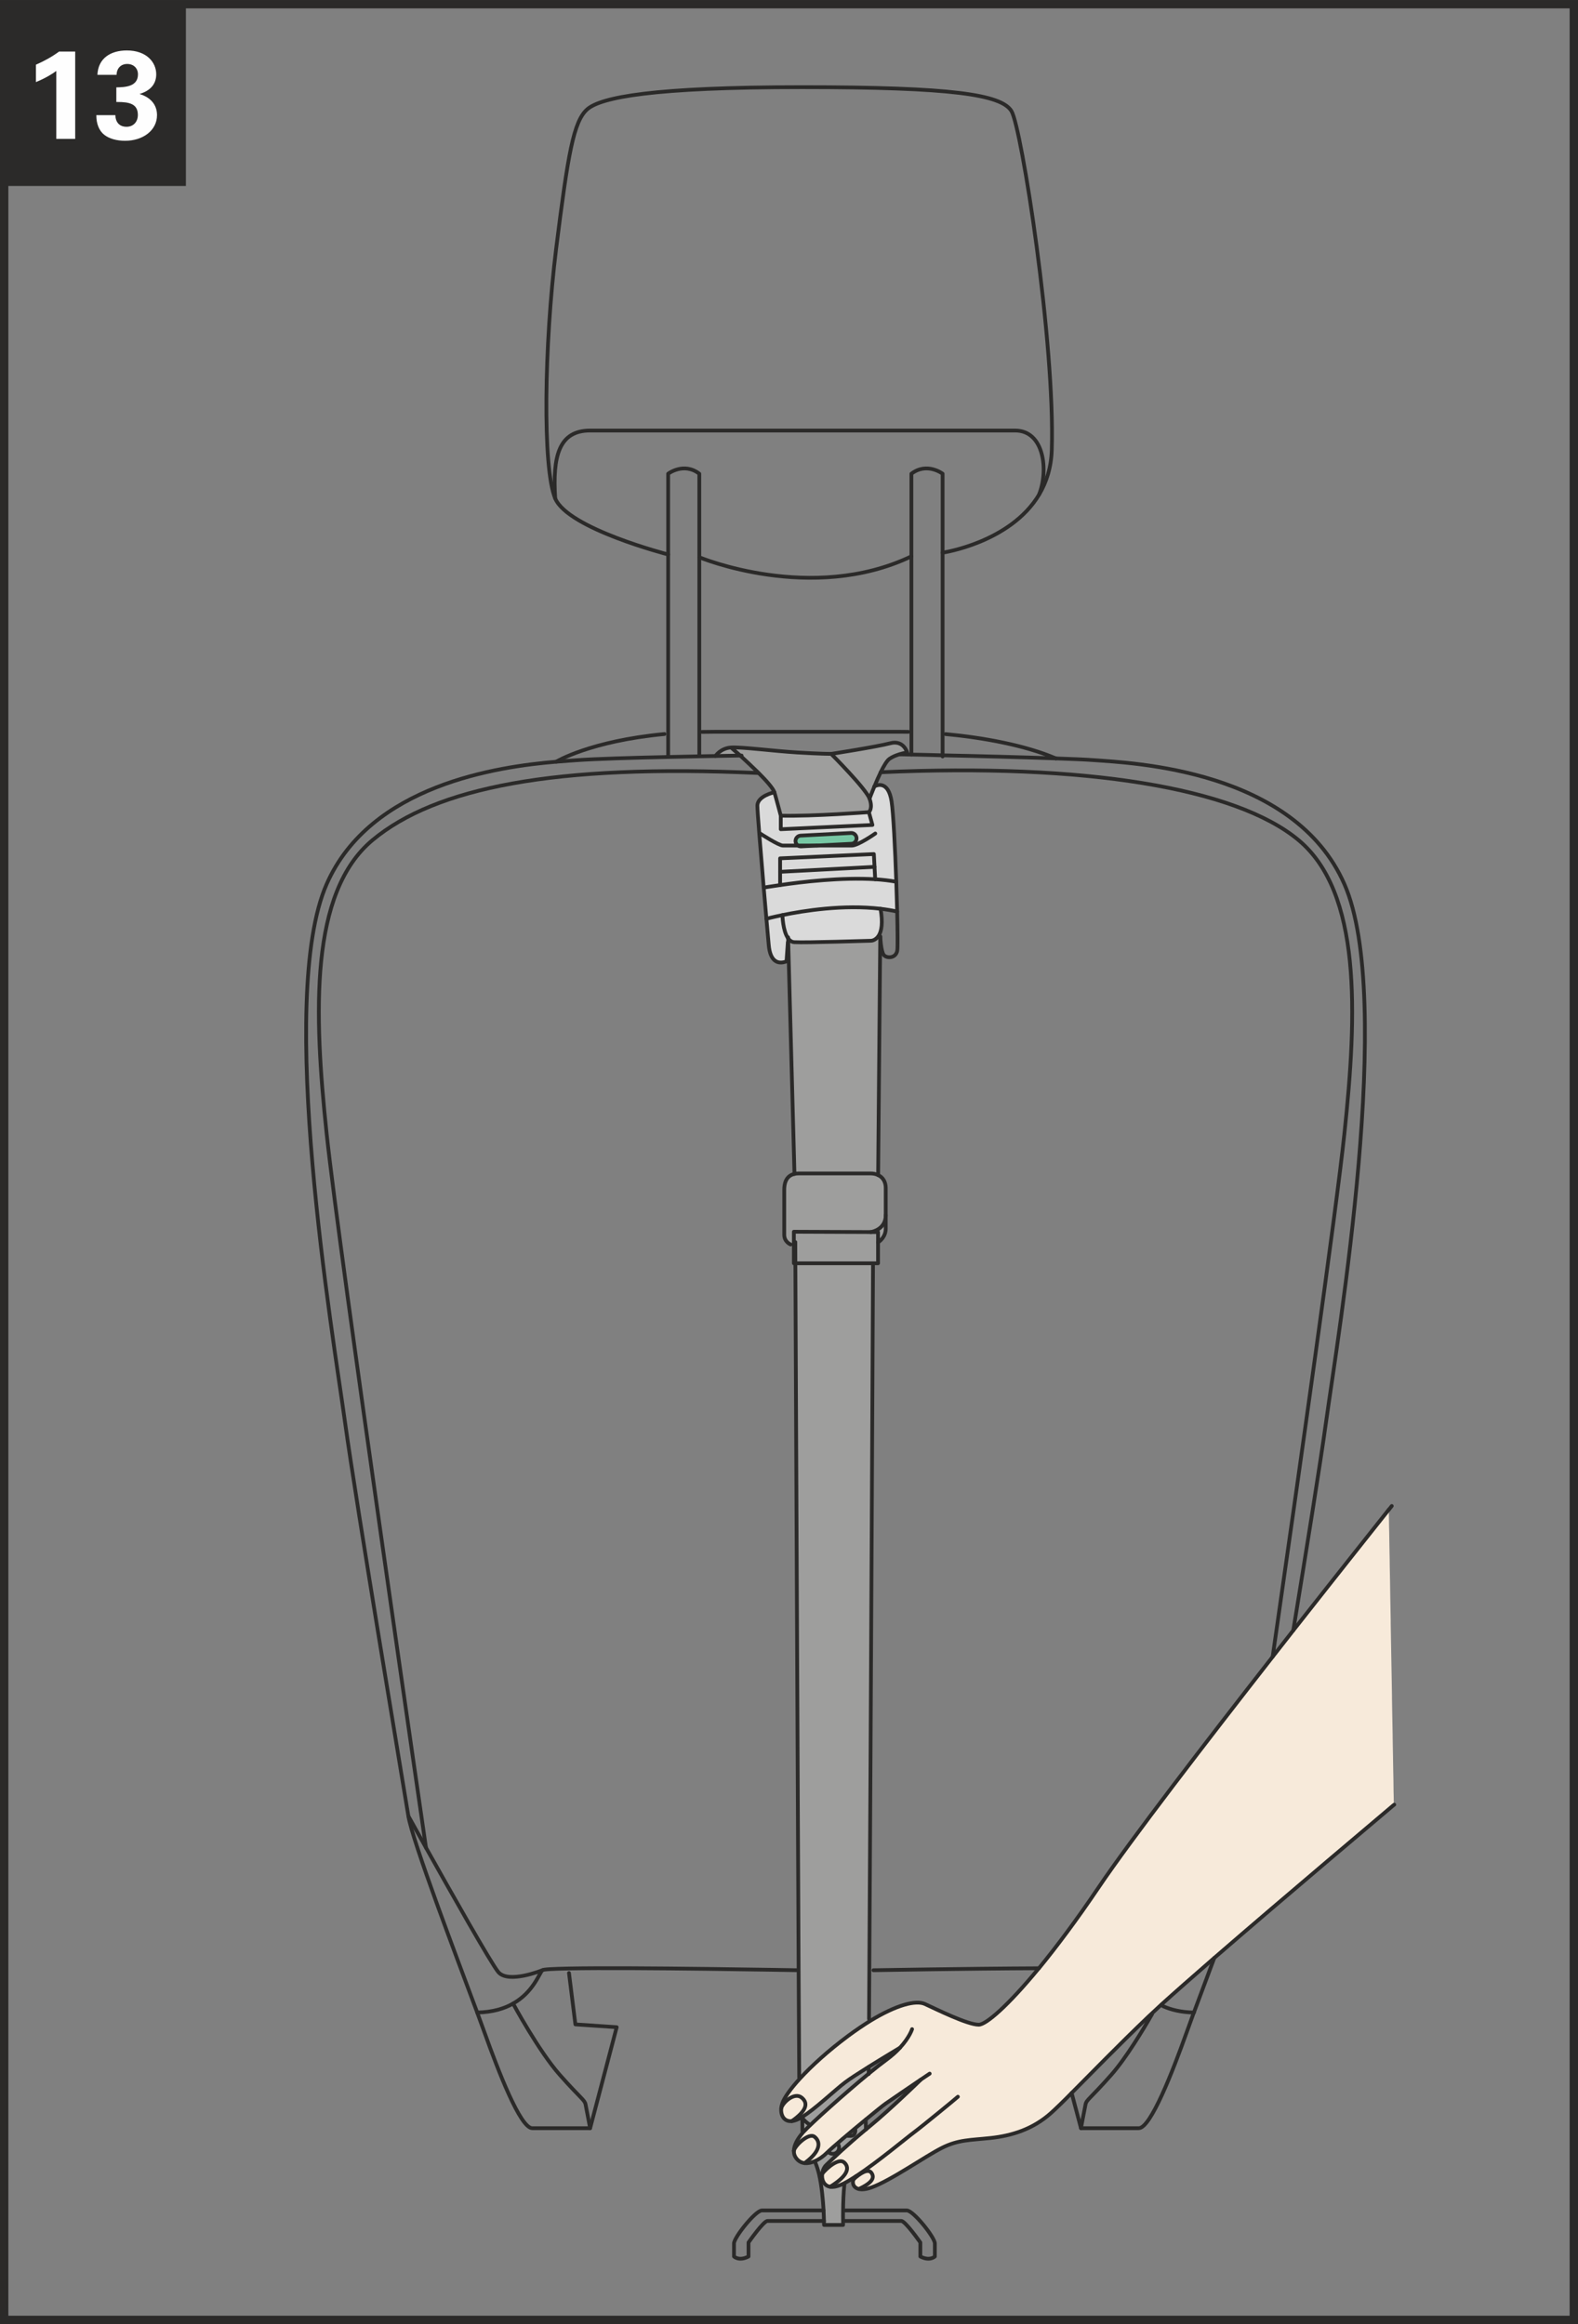 <?xml version="1.0" encoding="UTF-8"?>
<!DOCTYPE svg PUBLIC "-//W3C//DTD SVG 1.1//EN" "http://www.w3.org/Graphics/SVG/1.1/DTD/svg11.dtd">
<!-- Creator: CorelDRAW 2018 (64-Bit) -->
<svg xmlns="http://www.w3.org/2000/svg" xml:space="preserve" width="44.5mm" height="65.525mm" version="1.1" style="shape-rendering:geometricPrecision; text-rendering:geometricPrecision; image-rendering:optimizeQuality; fill-rule:evenodd; clip-rule:evenodd"
viewBox="0 0 4483.59 6601.92"
 xmlns:xlink="http://www.w3.org/1999/xlink">
 <rect x="0" y="0" width="4483.59" height="6601.92" fill="#808080" stroke="none"/>
 <defs>
  <style type="text/css">
   <![CDATA[
    .str2 {stroke:#2B2A29;stroke-width:23.78;stroke-miterlimit:4}
    .str0 {stroke:#2B2A29;stroke-width:10.7;stroke-linecap:round;stroke-linejoin:round;stroke-miterlimit:10}
    .str1 {stroke:#2B2A29;stroke-width:10.7;stroke-linecap:round;stroke-linejoin:round;stroke-miterlimit:4}
    .fil5 {fill:none;fill-rule:nonzero}
    .fil3 {fill:#FEFEFE;fill-rule:nonzero}
    .fil1 {fill:#DADADA;fill-rule:nonzero}
    .fil0 {fill:#9E9E9D;fill-rule:nonzero}
    .fil6 {fill:#2B2A29;fill-rule:nonzero}
    .fil2 {fill:#F7EADA;fill-rule:nonzero}
    .fil4 {fill:#77C7A4;fill-rule:nonzero}
   ]]>
  </style>
 </defs>
 <g id="Слой_x0020_1">
  <path class="fil0" d="M2516.65 3490.2c0,22.46 -16.24,35.48 -21.78,38.92l0 -29.29 -20.33 0c5.37,-1.07 42.12,-8.56 42.12,-48.34l0 38.71z"/>
  <path class="fil0" d="M2279.58 6016.09c-0.64,-0.63 -1.07,-1.28 -1.49,-1.91 37.6,-22.68 93.62,-76.74 123.55,-99.2 12.84,-9.81 38.92,-26.48 66.04,-43.62l0.46 0.64c-0.22,2.38 0.21,14.11 0.21,18.41 -67.79,55.77 -160.99,138.94 -185.79,165.88l-2.56 -2.56c-0.21,-17.56 -0.42,-37.64 -0.42,-37.64z"/>
  <path class="fil0" d="M2470.69 2268.72c-10.07,-28.22 -109.02,-127.17 -109.02,-127.17 0,0 129.31,-20.12 167.59,-30.15 4.79,-1.28 9.12,-1.84 13.06,-1.82 27.55,0.07 35.25,27.88 35.25,27.88 0,0 -10.07,1.28 -22.22,5.37 -9.21,2.56 -19.7,6.82 -28.22,12.8 -7.07,4.94 -16.03,20.11 -24.82,38.07 -6.4,13.05 -12.61,27.59 -17.73,40.2l-0.21 0.21c-8.14,19.45 -13.68,34.62 -13.68,34.62z"/>
  <path class="fil0" d="M2314.64 6139.23c12.83,-5.33 25.23,-14.33 35.04,-24.17 14.11,-14.12 66.93,-58.75 109.9,-94.05l0.21 0.22c0,0 0.21,17.73 0.63,27.58 -54.73,45.53 -91.27,80.15 -112.45,100.69 -6.62,6.19 -10.7,15.61 -11.77,25.21 -2.35,16.66 4.51,34.23 22.68,37.21 7.46,1.28 17.09,-0.21 29.07,-5.15 2.99,-1.28 5.97,-2.78 9.39,-4.27l1.74 3.42c-2.6,23.96 -3.46,51.11 -3.67,73.12 -0.21,12.19 -0.21,22.46 0,29.92l0 11.31 -54.07 0c0,-0.3 -0.01,-4.31 -0.21,-11.31 -0.21,-7.25 -0.42,-17.52 -1.07,-29.92 -1.7,-29.08 -5.15,-69.03 -12.83,-102.41 -2.98,-12.58 -6.65,-23.71 -10.7,-33.55l-1.91 -3.84z"/>
  <polygon class="fil0" points="2480.52,3588.54 2259.9,3588.54 2255.63,3588.54 2255.63,3535.08 2255.63,3498.96 2473.91,3499.81 2474.55,3499.81 2494.84,3499.81 2494.84,3529.1 2494.84,3588.54 "/>
  <path class="fil1" d="M2169.91 2521.39c-8.56,-102.19 -17.94,-216.32 -17.94,-232.56 0,-28.22 48.3,-38.28 48.3,-38.28 4.48,14.75 18.17,66.47 18.17,66.47l0 38.49 260.39 -12.19 -10.06 -36.32c0,0 11.98,-10.06 1.92,-38.29 0,0 5.54,-15.17 13.68,-34.62l0.21 -0.21c3.84,-2.13 39.09,-20.29 48.73,42.97 4.91,33.13 10.07,133.19 13.26,227.88 -18.38,-3.42 -38.7,-5.79 -59.85,-7.07l-1.92 -35.26 -1.91 -36.32 -266.38 12.15 0 38.29 0 37.64c-28.86,4.05 -46.6,7.24 -46.6,7.24zm90.43 -131.69c0.21,5.16 2.98,9.63 7.04,12.19 2.59,1.7 5.79,2.56 8.99,2.35l43.83 -2.35 1.07 0 98.14 -5.12c8.1,-0.42 14.33,-7.28 14.33,-15.39l0 -0.86c-0.46,-8.35 -7.72,-14.96 -16.07,-14.33l-142.78 7.47c-8.35,0.42 -14.54,7.28 -14.54,15.17l0 0.86z"/>
  <path class="fil2" d="M2223.36 5973.13c5.54,-14.97 22.64,-39.57 50,-69.28 32.28,-35.05 78.7,-77.59 136.39,-120.56 22.25,-16.46 43.18,-30.57 62.87,-42.73 74.61,-45.53 129.74,-59.64 155.4,-47.91 32.27,14.75 120.56,58.79 152.84,58.79 20.73,0 82.54,-53.21 170.79,-160.31l0.21 0c49.41,-60.06 107.13,-137.02 170.62,-231.1 90.21,-133.61 305.04,-412.77 493.6,-653.91 20.08,-25.45 39.53,-50.47 58.54,-74.82 131.69,-167.37 241.13,-304.82 271.27,-342.89l0.21 0c0,5.33 0,11.12 0.21,16.89l0.43 31.2c0,5.58 0.21,11.12 0.42,16.89l0.25 17.55c0.21,12.16 0.42,24.56 0.63,37.61 0,6.4 0.21,12.83 0.43,19.66l0.21 20.33c0.21,13.68 0.42,27.58 0.85,42.12l0.64 44c0.42,22.26 0.86,45.11 1.28,68.42l0 8.79c0.21,12.58 0.42,25.41 0.63,38.25l1.71 94.9c0.42,23.95 0.85,47.7 1.28,70.98l0 7.92c0.21,13.05 0.42,25.84 0.63,38.46l0.86 45.32c0.21,7.51 0.21,14.97 0.42,22.26l0 5.33c0.21,12.83 0.43,25.24 0.64,37.64 0.21,7.03 0.21,13.86 0.42,20.73l0 2.77c0.21,12.61 0.42,25.02 0.64,37 0.21,6.61 0.21,12.8 0.42,19.01l0.42 35.91c0.21,5.79 0.43,11.33 0.43,16.66l0.21 16.03 0 6.22c-21.36,18.17 -305.05,256.96 -510.48,434.82 -58.97,51.28 -111.58,97.46 -149.61,131.87 -10.48,9.63 -19.9,18.41 -28.01,26.09 -3.01,2.77 -6,5.37 -8.56,7.93 -90.21,86.13 -164.39,163.11 -218.67,217.39 -23.31,23.74 -43.18,42.97 -58.79,57.08 -51.75,46.18 -111.82,64.34 -170.82,70.77 -59.21,6.4 -91.92,4.48 -139.15,28.22 -47.24,23.71 -146.45,93.62 -200.94,112.64 -15.39,5.33 -26.94,6.19 -35.08,4.05 39.99,-18.38 45.32,-32.92 35.73,-46.18 -9.85,-13.25 -32.92,2.78 -50.04,17.95 1.31,-3.63 4.08,-6.61 7.5,-8.75 -13.05,8.53 -25.45,16.03 -35.9,21.36 -3.45,1.49 -6.44,2.99 -9.42,4.3 -11.98,4.91 -21.61,6.4 -29.08,5.12l0 -0.21c55.6,-34.2 53.88,-56.87 39.13,-69.49 -14.96,-12.61 -48.33,15.61 -61.8,32.49 1.1,-9.6 5.15,-19.02 11.76,-25.21 21.19,-20.54 57.72,-55.16 112.46,-100.69 3.63,-2.98 7.25,-5.97 11.09,-9.21 59,-48.51 139.19,-126.53 144.09,-131.43l-0.21 -0.21c-31.85,21.57 -83.6,56.61 -98.32,67.1 -8.35,5.79 -31.02,24.17 -57.51,45.95 -42.97,35.3 -95.79,79.94 -109.89,94.05 -9.81,9.84 -22.22,18.84 -35.05,24.17 -9.63,4.26 -19.45,6.4 -28.43,5.33 49.16,-36.11 44.25,-62.21 28.01,-74.82 -16.24,-12.58 -55.37,24.81 -58.58,39.78 0.42,-15.18 9.42,-32.71 24.17,-50.01 0.86,-0.86 1.7,-2.14 2.77,-3.19 24.82,-26.95 118,-110.13 185.75,-165.89 19.26,-15.85 36.57,-29.29 49.62,-38.92 16.24,-11.97 29.29,-23.74 39.1,-34.62 0,0 -46.18,27.55 -89.36,54.49 -27.15,17.1 -53.21,33.77 -66.04,43.62 -29.92,22.47 -85.94,76.52 -123.55,99.2 -4.95,2.98 -9.42,5.54 -13.69,7.25 -5.36,2.13 -10.06,3.41 -14.53,3.84 39.3,-27.33 48.73,-49.8 28,-66.68 -20.76,-17.1 -54.52,14.54 -57.93,30.14l-0.21 0c0.42,-4.91 1.7,-10.27 3.63,-15.6z"/>
  <path class="fil3" d="M3960.44 5127.24l0 8.78c0,-2.81 0,-5.79 -0.21,-8.78l0.21 0z"/>
  <polygon class="fil3" points="3960.23,5121.05 3960.44,5127.22 3960.23,5127.22 "/>
  <path class="fil3" d="M3958.09 4996.41l0.63 36.97c-0.21,-11.94 -0.42,-24.35 -0.63,-36.97z"/>
  <path class="fil3" d="M3957.03 4935.28l0.63 37.64c-0.21,-12.4 -0.42,-24.81 -0.63,-37.64z"/>
  <path class="fil3" d="M3955.1 4823.9l0.63 38.5c-0.21,-12.61 -0.42,-25.45 -0.63,-38.5z"/>
  <path class="fil3" d="M3951.46 4611.84l0.64 38.29c-0.21,-12.84 -0.43,-25.66 -0.64,-38.29z"/>
  <path class="fil3" d="M3947.4 4370.93l0.63 37.64c-0.21,-13.05 -0.42,-25.45 -0.63,-37.64z"/>
  <path class="fil3" d="M3945.9 4286.71c0,0.63 0,1.06 0.22,1.7l-0.22 0 0 -1.7z"/>
  <path class="fil3" d="M3945.27 4245.66l0.63 41.06c-0.21,-15.82 -0.42,-29.5 -0.63,-41.06z"/>
  <path class="fil3" d="M3944.62 4207.18l0.42 27.58c-0.21,-16.88 -0.42,-26.51 -0.42,-27.58z"/>
  <path class="fil1" d="M2546.58 2504.73c1.07,29.5 1.91,58.36 2.56,84.66 -15.4,-3.45 -31.21,-6 -47.24,-7.93 -104.96,-12.4 -217.6,5.33 -278.74,17.95 -28.43,5.79 -45.56,10.48 -45.56,10.48 -2.35,-26.3 -4.91,-56.65 -7.68,-88.5 0,0 17.73,-3.19 46.6,-7.25 62.2,-9.2 175.51,-22.46 270.2,-16.45 21.15,1.28 41.48,3.63 59.86,7.04z"/>
  <path class="fil0" d="M2516.65 3374.76l0 76.73c0,39.78 -36.75,47.24 -42.12,48.31l-0.64 0 -218.24 -0.86 0 36.15 -9.21 0c0,0 -18.17,-6.86 -18.17,-27.59l0 -127.64c0,-14.96 3.2,-39.53 29.08,-45.32 3.63,-0.86 7.68,-1.28 12.4,-1.28l203.07 0c8.56,0 16.03,1.49 22.25,4.73 14.08,6.4 21.57,19.87 21.57,36.76z"/>
  <path class="fil1" d="M2239.18 2665.26c-15.18,-21.36 -16.03,-65.82 -16.03,-65.82 61.13,-12.62 173.77,-30.36 278.74,-17.98 7.28,40.84 2.59,63.52 -4.91,75.88 -8.11,13.05 -19.23,14.97 -22.22,14.97 -6,0 -185.58,6 -218.06,4.08 -7.25,-0.42 -13.05,-4.73 -17.52,-11.12z"/>
  <path class="fil0" d="M2501.04 2660.13l-5.96 677.86c-6.23,-3.19 -13.69,-4.69 -22.26,-4.69l-203.06 0c-4.73,0 -8.78,0.42 -12.4,1.28l-17.74 -658.21 -0.42 -11.12c4.48,6.44 10.24,10.7 17.52,11.12 32.49,1.92 212.06,-4.05 218.03,-4.05 2.98,0 14.11,-1.91 22.25,-14.96l4.05 2.77z"/>
  <path class="fil1" d="M2484.8 2462.4l1.92 35.25c-94.69,-5.96 -208.01,7.28 -270.21,16.46l0 -37.61 268.29 -14.11z"/>
  <polygon class="fil1" points="2482.87,2426.06 2484.79,2462.38 2216.51,2476.49 2216.51,2438.25 "/>
  <path class="fil0" d="M2259.91 3588.54l220.62 0c0,0 -6.23,1320.89 -10.49,2008.13 -0.21,49.62 -0.63,96.01 -0.86,138.35l3.42 5.54c-19.66,12.19 -40.62,26.3 -62.84,42.76 -57.72,42.97 -104.11,85.48 -136.38,120.56l-2.56 -2.35c-0.42,-70.77 -1.07,-176.58 -1.7,-304.86 -3.02,-612.42 -7.93,-1736.22 -9.21,-2008.13z"/>
  <path class="fil1" d="M2468.77 2306.98l10.06 36.32 -260.39 12.19 0 -38.46c92.81,2.14 250.34,-10.06 250.34,-10.06z"/>
  <path class="fil2" d="M2475.82 6171.93c9.63,13.26 4.26,27.8 -35.69,46.18 -16.03,-3.84 -19.69,-17.95 -14.54,-28.22l0.21 0c17.1,-15.18 40.17,-31.21 50.01,-17.95z"/>
  <path class="fil0" d="M2103.22 2146.23c-15.4,-13.68 -26.09,-22.85 -26.09,-22.85 30.35,-1.95 121.2,10.03 187.71,14.08 66.68,4.08 96.82,4.08 96.82,4.08 0,0 98.99,98.96 109.02,127.18 10.06,28.22 -1.91,38.28 -1.91,38.28 0,0 -157.53,12.19 -250.31,10.03 0,0 -13.68,-51.72 -18.2,-66.47 -3.42,-11.12 -23.07,-33.13 -45.53,-55.59 -17.52,-17.31 -36.76,-35.05 -51.51,-48.74z"/>
  <path class="fil4" d="M2433.7 2380.52l0 0.86c0,8.14 -6.19,14.96 -14.32,15.4l-98.11 5.12 -1.1 0 -52.79 0c-4.05,-2.56 -6.86,-7.04 -7.07,-12.16l0 -0.86c0,-7.92 6.22,-14.75 14.54,-15.17l142.81 -7.5c8.32,-0.64 15.61,5.96 16.03,14.32z"/>
  <path class="fil2" d="M2398.01 6142.22c14.75,12.61 16.45,35.25 -39.13,69.49l0 0.21c-18.17,-3.02 -24.99,-20.54 -22.64,-37.22 13.47,-16.88 46.81,-45.11 61.77,-32.48z"/>
  <path class="fil2" d="M2314.21 6069.75c16.24,12.62 21.15,38.71 -28.01,74.82l-0.21 0c-6.61,-0.63 -12.62,-3.19 -17.95,-7.71 -8.78,-7.68 -12.61,-16.89 -12.4,-27.12l0 -0.21c3.2,-14.96 42.34,-52.39 58.58,-39.78z"/>
  <path class="fil2" d="M2277.87 5958.59c20.73,16.88 11.33,39.34 -28.01,66.68 -20.94,2.17 -32.06,-14.96 -30.14,-36.54l0.21 0c3.41,-15.6 37.21,-47.23 57.93,-30.14z"/>
  <path class="fil1" d="M2239.18 2665.26l0.42 11.12 -1.07 0 -3.84 54.49c-26.3,10.07 -46.6,-2.13 -50.47,-46.38 -1.07,-10.88 -3.42,-38.68 -6.61,-74.61 0,0 17.09,-4.7 45.53,-10.45 0,0 0.85,44.46 16.03,65.82z"/>
  <path class="fil0" d="M2077.14 2123.36c0,0 10.69,9.21 26.09,22.89 -9.42,0.21 -35.08,0.63 -70.34,1.28 0,0 14.11,-22.04 44.25,-24.17z"/>
  <path class="fil5 str0" d="M2077.14 2123.36c0,0 10.69,9.21 26.09,22.89 14.75,13.65 33.98,31.42 51.51,48.73 22.46,22.43 42.12,44.47 45.53,55.56 4.47,14.75 18.17,66.51 18.17,66.51 92.81,2.13 250.34,-10.07 250.34,-10.07 0,0 11.98,-10.02 1.91,-38.24 -10.06,-28.22 -109.02,-127.21 -109.02,-127.21 0,0 -30.14,0 -96.86,-4.06 -66.47,-4.05 -157.32,-16.03 -187.67,-14.11 -30.15,2.14 -44.25,24.17 -44.25,24.17"/>
  <path class="fil5 str0" d="M2484.36 2234.09c-8.13,19.45 -13.68,34.62 -13.68,34.62"/>
  <path class="fil5 str0" d="M2361.66 2141.52c0,0 129.35,-20.08 167.6,-30.14 38.28,-10.28 48.3,26.09 48.3,26.09 0,0 -10.03,1.28 -22.22,5.33 -9.21,2.56 -19.66,6.86 -28.22,12.84 -7.07,4.91 -16.03,20.08 -24.81,38.03 -6.4,13.04 -12.62,27.58 -17.74,40.2"/>
  <path class="fil5 str0" d="M2321.26 2401.9l98.99 0c18.17,0 66.68,-34.19 66.68,-34.19"/>
  <path class="fil5 str0" d="M2159.87 2367.7c0,0 52.56,34.19 64.54,34.19l42.97 0 52.82 0"/>
  <path class="fil5 str0" d="M2200.27 2250.55c0,0 -48.31,10.06 -48.31,38.28 0,16.24 9.39,130.38 17.95,232.56 2.77,31.85 5.33,62.21 7.68,88.51 3.23,35.9 5.58,63.69 6.65,74.6 3.84,44.25 24.16,56.45 50.43,46.39l3.88 -54.52"/>
  <path class="fil5 str0" d="M2501.04 2660.13c0,0 1.92,42.55 10.07,52.57 8.1,10.06 34.19,10.06 38.25,-12.16 1.49,-7.71 1.06,-52.82 -0.22,-111.18 -0.63,-26.27 -1.49,-55.12 -2.56,-84.62 -3.19,-94.73 -8.35,-194.75 -13.26,-227.88 -9.63,-63.3 -44.89,-45.11 -48.73,-42.97l-0.21 0.21"/>
  <path class="fil5 str0" d="M2169.91 2521.39c0,0 17.74,-3.19 46.6,-7.24 62.21,-9.21 175.53,-22.47 270.21,-16.49 21.15,1.28 41.47,3.66 59.85,7.07"/>
  <path class="fil5 str0" d="M2177.6 2609.89c0,0 17.1,-4.69 45.53,-10.48 61.14,-12.62 173.81,-30.36 278.78,-17.95 16.03,1.92 31.85,4.48 47.23,7.93"/>
  <path class="fil5 str0" d="M2223.15 2599.43c0,0 0.85,44.46 16.03,65.82 4.47,6.44 10.27,10.7 17.52,11.12 32.48,1.92 212.06,-4.05 218.06,-4.05 2.98,0 14.11,-1.91 22.22,-14.96 7.5,-12.4 12.19,-35.05 4.91,-75.89"/>
  <polyline class="fil5 str0" points="2216.52,2514.13 2216.52,2476.52 2216.52,2438.24 2482.88,2426.05 2484.8,2462.41 2486.72,2497.67 "/>
  <line class="fil5 str0" x1="2216.52" y1="2476.5" x2="2484.8" y2= "2462.4" />
  <polyline class="fil5 str0" points="2218.44,2317.03 2218.44,2355.53 2478.8,2343.34 2468.78,2306.97 "/>
  <path class="fil5 str0" d="M2267.39 2401.9c-4.05,-2.56 -6.82,-7.03 -7.03,-12.19l0 -0.85c0,-7.89 6.19,-14.75 14.5,-15.18l142.82 -7.47c8.35,-0.63 15.61,5.97 16.03,14.33l0 0.86c0,8.1 -6.19,14.96 -14.33,15.39l-98.09 5.12 -1.11 0 -43.79 2.35c-3.23,0.21 -6.44,-0.63 -9,-2.35z"/>
  <polyline class="fil5 str0" points="2239.18,2662.49 2239.18,2665.26 2239.6,2676.38 2257.33,3334.58 "/>
  <line class="fil5 str0" x1="2501.04" y1="2660.13" x2="2495.07" y2= "3337.99" />
  <path class="fil5 str0" d="M2468.33 5891.47l0 -1.07c0,-4.26 -0.42,-16.03 -0.21,-18.38"/>
  <path class="fil5 str0" d="M2277.65 6013.53c0.21,0.21 0.21,0.42 0.42,0.63 0.43,0.64 0.86,1.28 1.49,1.92 4.91,6.85 11.98,13.25 19.02,17.94"/>
  <path class="fil5 str0" d="M2259.7 3528.24c0,0 0,21.37 0.21,60.29 1.28,271.91 6.19,1395.71 9.21,2008.13 0.63,128.28 1.28,234.09 1.7,304.86"/>
  <path class="fil5 str0" d="M2460.42 6049.01l0 -0.21c-0.42,-9.84 -0.63,-27.58 -0.63,-27.58"/>
  <path class="fil5 str0" d="M2316.56 6143.07c4.06,9.84 7.72,20.94 10.7,33.55 7.68,33.34 11.09,73.33 12.84,102.41 0.63,12.4 0.85,22.67 1.07,29.92 0.21,7.28 0.21,11.33 0.21,11.33l54.07 0 0 -11.33c-0.22,-7.47 -0.22,-17.73 0,-29.92 0.21,-22 1.06,-49.16 3.62,-73.12"/>
  <path class="fil5 str0" d="M2279.58 6016.09c0,0 0.21,20.08 0.42,37.64"/>
  <path class="fil5 str0" d="M2408.48 6067.19l8.35 0c12.36,0 13.85,-11.12 13.43,-18.38"/>
  <path class="fil5 str0" d="M2381.33 6091.13c1.7,2.77 2.77,5.97 2.77,9.42 0,9.81 -8.1,17.73 -17.73,17.73 -3.63,0 -7.04,-1.07 -10.06,-2.98"/>
  <path class="fil5 str0" d="M2480.52 3588.54c0,0 -6.19,1320.89 -10.49,2008.13 -0.21,49.62 -0.64,96.01 -0.86,138.35"/>
  <path class="fil5 str0" d="M2246.44 3535.09c0,0 -18.17,-6.82 -18.17,-27.58l0 -127.61c0,-14.96 3.2,-39.57 29.08,-45.32 3.63,-0.86 7.68,-1.28 12.4,-1.28l203.07 0c8.56,0 16.03,1.49 22.21,4.7 14.12,6.4 21.61,19.87 21.61,36.75l0 76.74 0 38.71c0,22.46 -16.24,35.47 -21.82,38.92"/>
  <polyline class="fil5 str0" points="2473.89,3499.82 2255.62,3498.96 2255.62,3535.08 2255.62,3588.54 2259.92,3588.54 2480.5,3588.54 2494.83,3588.54 2494.83,3529.1 2494.83,3499.82 2474.53,3499.82 "/>
  <path class="fil5 str0" d="M2473.89 3499.82l0.63 0c5.33,-1.07 42.13,-8.57 42.13,-48.31"/>
  <path class="fil5 str0" d="M2686.81 2085.3c106.24,9.84 226.38,31.85 313.18,69.07"/>
  <path class="fil5 str0" d="M1994.84 2079.11c12.4,-0.21 25.24,-0.42 38.28,-0.42l522.86 0c7.93,0 16.24,0 24.81,0.21"/>
  <path class="fil5 str0" d="M1580.34 2163.76c0,0 95.55,-58.58 307.59,-78.66"/>
  <path class="fil5 str1" d="M1898.42 2148.8l0 -63.7 0 -510.06 0 -229.36c0,0 44.25,-34.01 88.5,0l0 237.26 0 496.16 0 64.58"/>
  <path class="fil5 str1" d="M2678.26 2148.8l0 -3.2 0 -60.28 0 -515.39 0 -224.24c0,0 -44.46,-34.01 -88.71,0l0 234.7 0 498.5 0 64.58 0 0.21"/>
  <path class="fil5 str1" d="M1898.42 1575.04c0,0 -284.31,-72.91 -320.85,-159.06 -36.57,-85.91 -31.2,-438.01 2.56,-709.28 33.98,-271.27 49.58,-362.55 88.71,-396.53 39.1,-33.76 185.12,-62.63 610.29,-62.63 425.22,0 565.87,20.94 594.73,67.96 28.65,46.81 124.19,659.49 114.56,962.39 -1.49,50.06 -15.17,91.71 -35.69,126.58 -81.85,137.24 -274.47,165.46 -274.47,165.46"/>
  <path class="fil5 str1" d="M1986.93 1582.95c0,0 318.29,132.97 602.61,-2.56"/>
  <path class="fil5 str1" d="M1577.56 1416c-7.93,-119.93 10.49,-193.05 99.2,-193.05l1207.37 0c83.56,0 94.9,114.81 68.38,181.28"/>
  <path class="fil5 str1" d="M2107.07 2146.23l-3.84 0c-9.42,0.21 -35.08,0.64 -70.34,1.28 -13.9,0.21 -29.29,0.42 -45.75,0.86 -27.37,0.42 -57.51,1.07 -88.71,1.91 -99.38,2.14 -207.36,5.37 -258.22,9 -14.12,1.07 -34.62,2.35 -59.86,4.47 -163.97,13.68 -527.79,65.02 -652.2,347.58 -143.45,326.01 18.38,1283.28 52.14,1528.47 33.97,245.19 166.95,1037.85 180,1118.85 11.33,70.35 137.23,401.26 195.6,558.15 8.78,23.53 15.82,42.97 20.94,57.3 39.13,109.44 101.55,271.27 135.53,271.27l164.39 0 75.47 -286.88 -117.34 -7.93 -18.2 -145.97"/>
  <path class="fil5 str1" d="M2266.11 5596.68c-6.4,0 -465.38,-8.56 -649.85,-4.91 -44.25,0.86 -72.69,2.35 -75.25,4.91 -8.99,8.99 -25.66,62.2 -83.17,94.69 -24.99,14.33 -58.15,24.59 -101.93,25.45l-0.21 0"/>
  <path class="fil5 str1" d="M1457.84 5691.38c0,0 72.69,134.89 132.76,202.64 60.07,67.78 70.31,70.55 73.11,83.6 2.56,13.05 13.05,67.79 13.05,67.79"/>
  <path class="fil5 str1" d="M1160.28 5158.67c0,0 20.5,36.97 50.01,89.78 68.63,122.49 185.57,329.85 205.65,353.56 28.65,33.8 125.05,-5.34 125.05,-5.34"/>
  <path class="fil5 str1" d="M1210.31 5248.45c0,0 -245.61,-1683.44 -282.18,-2027.61 -36.54,-344.39 -48.31,-685.76 130.41,-834.54 178.93,-148.78 516.46,-216.53 1095.37,-190.48"/>
  <path class="fil5 str1" d="M3392.03 5716.82c-8.56,23.53 -15.61,42.97 -20.73,57.29 -39.13,109.45 -101.76,271.27 -135.75,271.27l-164.17 0 -26.52 -100.05"/>
  <path class="fil5 str1" d="M3449.97 5562.26c-21.79,58.36 -42.13,112.63 -57.72,154.55"/>
  <path class="fil5 str1" d="M3000.2 2154.35c46.17,1.49 84.66,3.2 107.52,4.91 107.09,7.93 568.63,26.09 712.05,352.1 143.45,325.97 -18.17,1283.25 -52.14,1528.43 -16.24,117.58 -55.37,361.06 -92.99,591.52"/>
  <line class="fil5 str0" x1="2999.98" y1="2154.35" x2="3000.2" y2= "2154.35" />
  <path class="fil5 str1" d="M2555.33 2142.8c0,0 12.62,0.22 34.2,0.64 21.61,0.42 52.6,1.07 88.71,2.14 94.69,1.91 225.11,5.36 321.75,8.78"/>
  <path class="fil5 str1" d="M3304.6 5698.86c23.1,10.28 51.51,17.31 87.44,17.95l0.22 0"/>
  <path class="fil5 str1" d="M2481.8 5596.68c4.7,0 262.71,-4.7 469.86,-5.55"/>
  <path class="fil5 str1" d="M3273.38 5721.3c-25.02,43.62 -73.75,124.84 -116.08,172.71 -59.86,67.78 -70.31,70.55 -72.91,83.6 -2.77,13.05 -13.01,67.79 -13.01,67.79"/>
  <path class="fil5 str1" d="M3616.06 4706.12c75.24,-523.96 180.84,-1268.93 203.74,-1485.29 36.54,-344.38 48.3,-685.75 -130.41,-834.53 -178.72,-148.79 -607.99,-218.71 -1187.06,-192.61"/>
  <path class="fil5 str1" d="M2339.86 6279.03l-174.88 0c-18.38,0 -79.51,76.73 -79.51,93.83l0 37c0,0 14.11,14.12 41.26,0l0 -39.77c0,0 42.55,-61.14 53.85,-61.14l160.55 0"/>
  <path class="fil5 str1" d="M2401.63 6279.03l174.88 0c18.59,0 79.73,76.73 79.73,93.83l0 37c0,0 -14.33,14.12 -41.27,0l0 -39.77c0,0 -42.76,-61.14 -54.07,-61.14l-160.55 0"/>
  <path class="fil5 str1" d="M3945.9 4288.41c-30.14,38.07 -139.58,175.51 -271.27,342.9 -19.01,24.34 -38.49,49.37 -58.57,74.82 -188.53,241.13 -403.39,520.29 -493.61,653.9 -63.48,94.05 -121.2,171.04 -170.57,231.11l-0.22 0c-88.29,107.09 -150.06,160.3 -170.79,160.3 -32.3,0 -120.56,-44.04 -152.88,-58.79 -25.62,-11.77 -80.79,2.35 -155.39,47.88 -19.66,12.19 -40.62,26.31 -62.84,42.76 -57.72,42.97 -104.11,85.52 -136.38,120.56 -27.38,29.71 -44.46,54.32 -50.01,69.28 -1.95,5.33 -3.23,10.7 -3.66,15.61 -1.92,21.57 9.21,38.7 30.14,36.53 4.51,-0.42 9.21,-1.7 14.54,-3.84 4.3,-1.7 8.79,-4.26 13.69,-7.25 37.63,-22.67 93.62,-76.73 123.55,-99.2 12.84,-9.84 38.92,-26.51 66.08,-43.61 43.18,-26.94 89.36,-54.49 89.36,-54.49"/>
  <path class="fil5 str1" d="M3954.46 4277.94c0,0 -2.98,3.62 -8.35,10.48"/>
  <path class="fil5 str1" d="M2286.21 6144.57c8.99,1.07 18.8,-1.06 28.43,-5.33 12.83,-5.36 25.24,-14.32 35.04,-24.17 14.12,-14.11 66.93,-58.79 109.9,-94.04 26.48,-21.82 49.16,-40.2 57.48,-45.96 14.75,-10.48 66.5,-45.53 98.35,-67.14 15.39,-10.24 26.09,-17.52 26.09,-17.52"/>
  <path class="fil5 str1" d="M2255.63 6109.72c-0.21,10.28 3.63,19.45 12.41,27.15 5.33,4.48 11.33,7.04 17.94,7.68"/>
  <path class="fil5 str1" d="M2591.47 5764.06c0,0 -6.82,22.89 -34.41,52.83 -9.84,10.87 -22.89,22.64 -39.13,34.62 -13.05,9.59 -30.36,23.06 -49.58,38.88 -67.79,55.81 -160.99,138.98 -185.79,165.88 -1.07,1.07 -1.91,2.39 -2.77,3.23 -14.75,17.31 -23.71,34.84 -24.14,50.01"/>
  <path class="fil5 str1" d="M2615.84 5907.93l-0.22 0.21c-4.9,4.91 -85.09,82.96 -144.09,131.48 -3.84,3.19 -7.47,6.19 -11.09,9.17 -54.74,45.53 -91.27,80.19 -112.46,100.69 -6.61,6.19 -10.7,15.61 -11.76,25.24 -2.35,16.67 4.51,34.2 22.67,37.18 7.47,1.28 17.1,-0.21 29.08,-5.12 2.98,-1.28 5.97,-2.77 9.38,-4.26 10.49,-5.37 22.89,-12.84 35.94,-21.4 61.77,-40.62 143.64,-109.23 162.9,-123.33 24.55,-18.17 121.84,-98.15 125.47,-101.76"/>
  <path class="fil5 str1" d="M2425.58 6189.89c-5.12,10.28 -1.49,24.38 14.54,28.22 8.1,2.14 19.66,1.28 35.04,-4.05 54.53,-19.05 153.69,-88.93 200.97,-112.67 47.24,-23.71 79.94,-21.78 139.15,-28.22 59,-6.4 119.07,-24.56 170.79,-70.73 15.61,-14.12 35.52,-33.38 58.79,-57.09 54.32,-54.31 128.49,-131.26 218.71,-217.42 2.56,-2.56 5.54,-5.12 8.52,-7.89 8.14,-7.72 17.53,-16.46 28.01,-26.1 38.07,-34.41 90.64,-80.57 149.64,-131.9 205.45,-177.86 489.08,-416.61 510.48,-434.82l0.21 0c0.64,-0.63 1.07,-0.85 1.07,-0.85"/>
  <path class="fil5 str1" d="M2433.28 6181.12c-3.42,2.14 -6.19,5.12 -7.47,8.79"/>
  <path class="fil5 str1" d="M2219.93 5988.74c3.42,-15.61 37.19,-47.24 57.94,-30.15 20.72,16.89 11.33,39.34 -28.01,66.68"/>
  <path class="fil5 str1" d="M2255.63 6109.72l0 -0.21c3.2,-14.96 42.34,-52.35 58.58,-39.78 16.24,12.62 21.15,38.71 -28.01,74.82l-0.21 0"/>
  <path class="fil5 str1" d="M2336.22 6174.71c13.47,-16.89 46.81,-45.11 61.78,-32.48 14.75,12.61 16.45,35.25 -39.13,69.45"/>
  <path class="fil5 str1" d="M2425.58 6189.89l0.21 0c17.1,-15.17 40.2,-31.2 50.01,-17.94 9.63,13.26 4.29,27.8 -35.69,46.17"/>
  <polygon class="fil5 str2" points="11.89,11.89 11.89,11.89 11.89,6590.03 4471.7,6590.03 4471.7,11.89 "/>
  <polygon class="fil6" points="3.57,528.22 528.2,528.22 528.2,3.55 3.57,3.55 "/>
  <path class="fil3" d="M167.81 146.51c-20.65,15.21 -42.32,27 -65.79,37.28l0 49.37c27,-10.98 46.95,-23.38 57.93,-31.64l0 193.05 53.7 0 0 -248.06 -45.84 0zm276.07 64.28c0,-33.35 -27,-67.51 -83.53,-67.51 -46.55,0 -81.71,22.77 -83.53,69.32l54.41 0c0.4,-19.24 12.8,-30.93 30.23,-30.93 18.44,0 30.53,12.39 30.53,29.52 0,35.16 -36.57,36.57 -61.46,36.98l0 41.51 3.53 0c34.16,0 57.63,5.74 57.63,36.67 0,20.25 -13.2,33.75 -32.04,33.75 -19.85,0 -31.23,-12.09 -31.94,-33.05l-54 0 0 1.41c0,22.37 7.46,42.32 21.96,54 15.01,12.09 37.38,17.43 59.75,17.43 50.78,0 90.68,-29.52 90.68,-72.85 0,-29.22 -17.83,-50.48 -49.77,-60.05 31.94,-9.67 47.56,-28.82 47.56,-56.22z"/>
 </g>
</svg>
